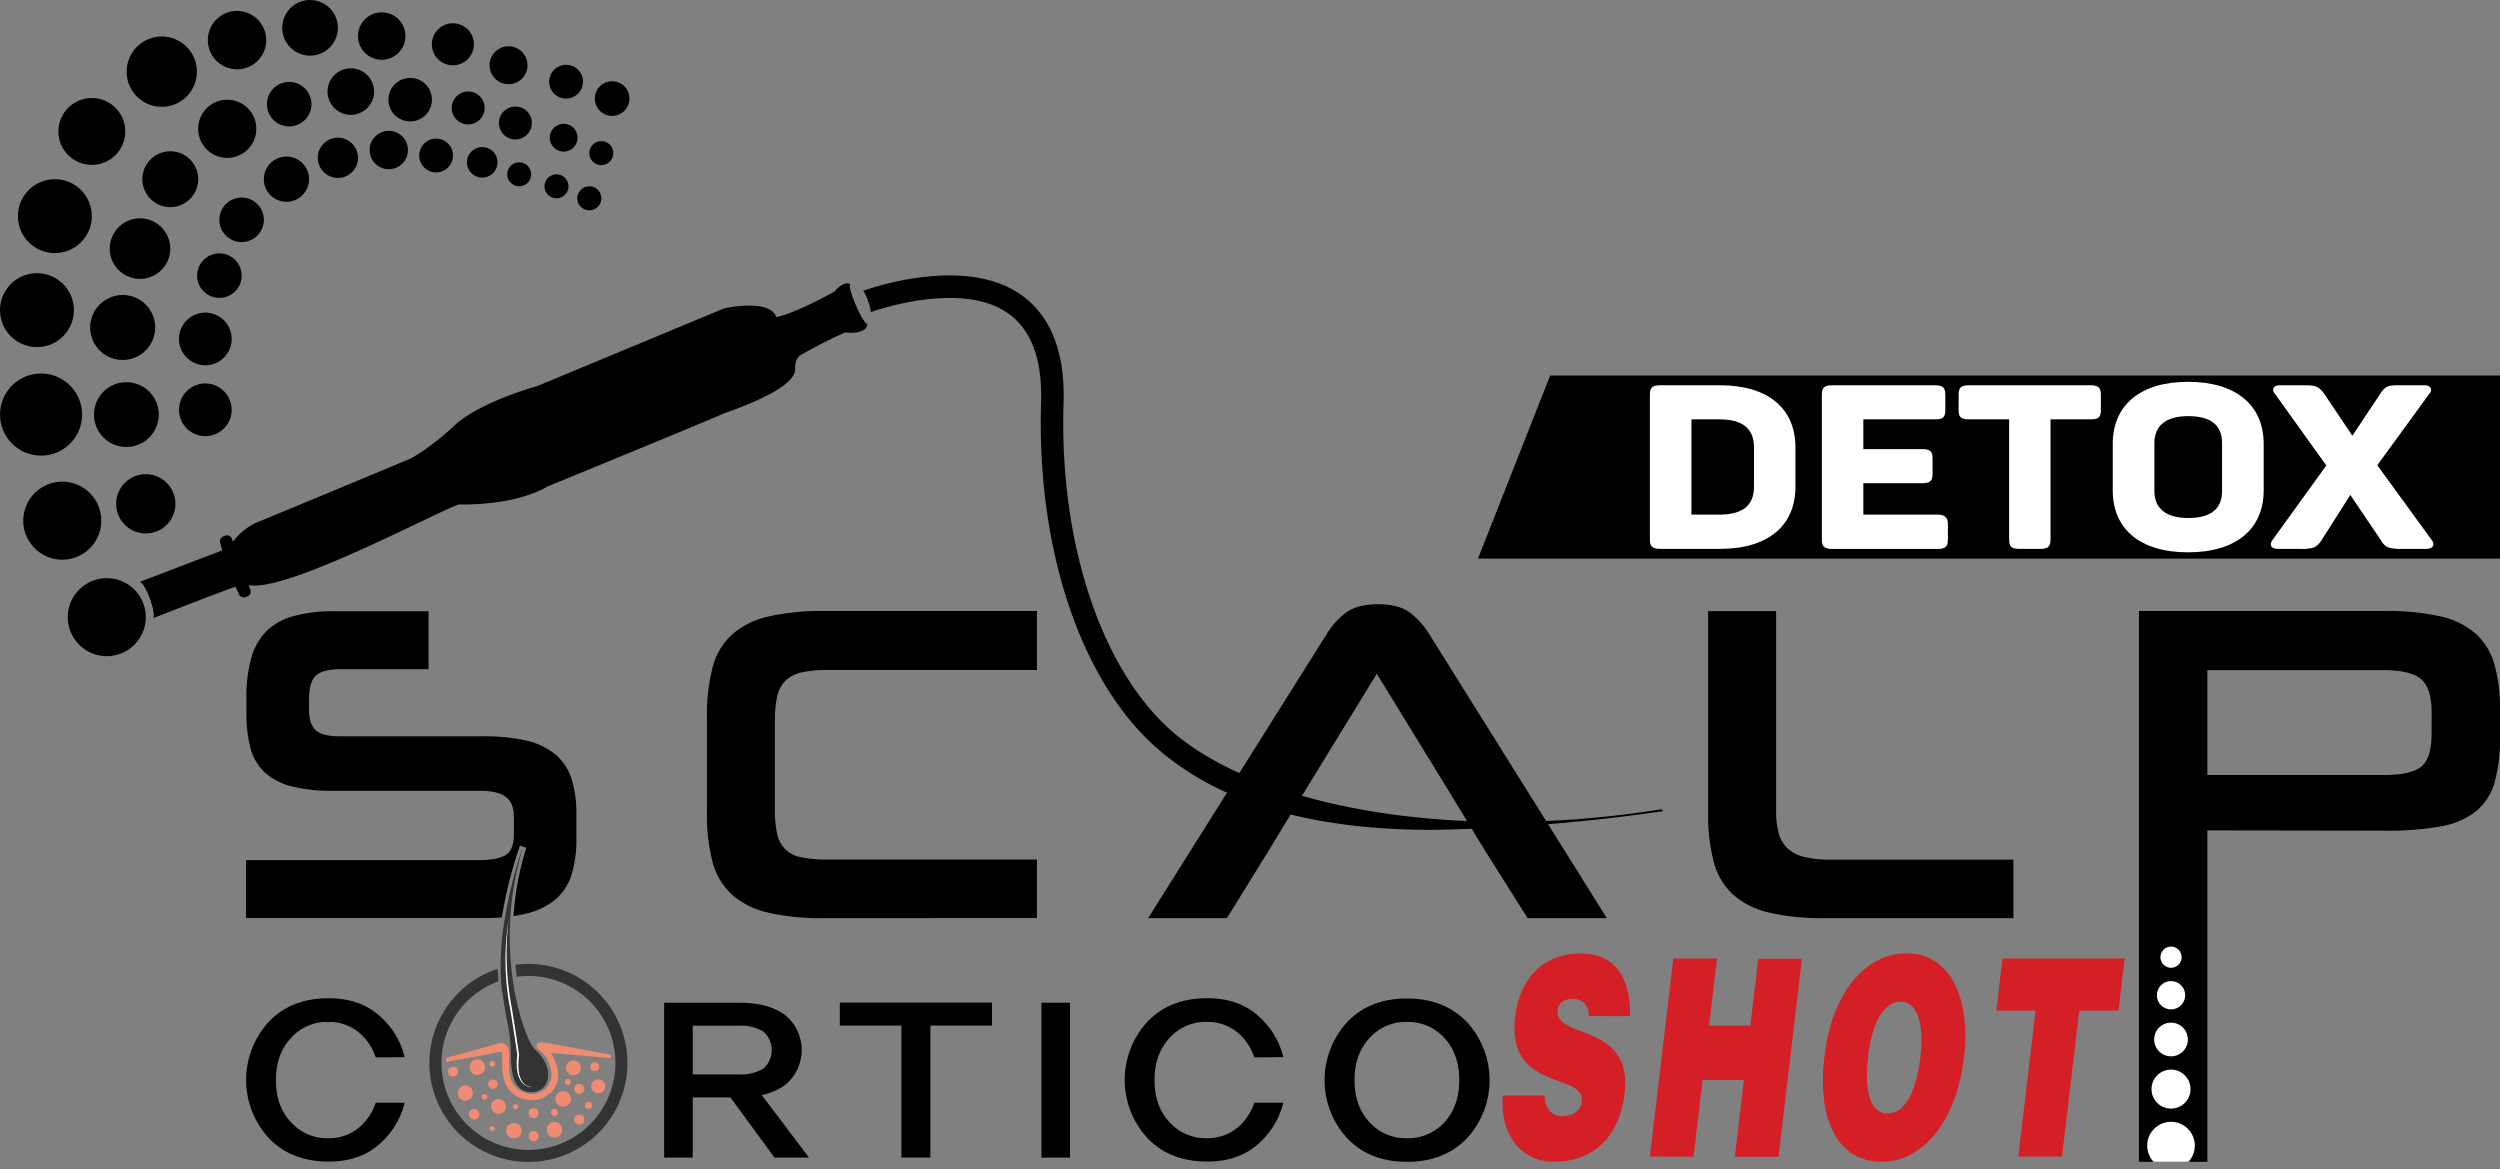 <svg xmlns="http://www.w3.org/2000/svg" xmlns:xlink="http://www.w3.org/1999/xlink" viewBox="0 0 689.86 322.69"><rect x="0" y="0" width="689.86" height="322.69" fill="#808080" stroke="none"/><defs><style>.cls-1{fill:none;}.cls-2{clip-path:url(#clip-path);}.cls-3{fill:#fff;}.cls-4{fill:#ef8c71;}.cls-5{fill:#333;}.cls-6{fill:#ef8c73;}.cls-7{fill:#d41f26;}.cls-8{fill:#828080;}</style><clipPath id="clip-path"><path class="cls-1" d="M609.11,229.14V320.6H590.23v-152h67.83a67.83,67.83,0,0,1,15.15,1.43,22.38,22.38,0,0,1,9.82,4.72,18,18,0,0,1,5.28,8.51A45.13,45.13,0,0,1,689.86,196v7.33a44.58,44.58,0,0,1-1.49,12.55,15.89,15.89,0,0,1-5.16,8,21.64,21.64,0,0,1-9.75,4.16,82.86,82.86,0,0,1-15.4,1.18ZM671,196.72q0-6.83-2.92-9.32t-10.5-2.48H609.11v28.94h48.7q7.46,0,10.31-2.3c1.9-1.53,2.86-4.53,2.86-9Z"/></clipPath></defs><g id="Layer_2" data-name="Layer 2"><g id="Layer_1-2" data-name="Layer 1"><path d="M227.38,253.36a65.11,65.11,0,0,1-15.53-1.55,22.45,22.45,0,0,1-9.94-5,18.71,18.71,0,0,1-5.28-8.94,51.27,51.27,0,0,1-1.55-13.6V197.71a51.42,51.42,0,0,1,1.55-13.54,18.71,18.71,0,0,1,5.28-9,22.45,22.45,0,0,1,9.94-5,65.06,65.06,0,0,1,15.53-1.56h58.76v16.28H228.25a31.14,31.14,0,0,0-7.14.68,9.1,9.1,0,0,0-4.41,2.3,8.62,8.62,0,0,0-2.24,4.29,28.89,28.89,0,0,0-.62,6.52v24.84a28.83,28.83,0,0,0,.62,6.59,8,8,0,0,0,6.71,6.45,34.2,34.2,0,0,0,7.2.63h57.77v16.14Z"/><path d="M503.65,253.36a65.11,65.11,0,0,1-15.53-1.55,22.45,22.45,0,0,1-9.94-5,18.71,18.71,0,0,1-5.28-8.94,51.27,51.27,0,0,1-1.55-13.6V168.64h18.76v54.91a24.75,24.75,0,0,0,.68,6.27,8.93,8.93,0,0,0,2.43,4.23,10.15,10.15,0,0,0,4.65,2.42,30.4,30.4,0,0,0,7.39.75h50.32v16.14Z"/><path d="M609.11,229.14V320.6H590.23v-152h67.83a67.83,67.83,0,0,1,15.15,1.43,22.38,22.38,0,0,1,9.82,4.72,18,18,0,0,1,5.28,8.51A45.13,45.13,0,0,1,689.86,196v7.33a44.58,44.58,0,0,1-1.49,12.55,15.89,15.89,0,0,1-5.16,8,21.64,21.64,0,0,1-9.75,4.16,82.86,82.86,0,0,1-15.4,1.18ZM671,196.72q0-6.83-2.92-9.32t-10.5-2.48H609.11v28.94h48.7q7.46,0,10.31-2.3c1.9-1.53,2.86-4.53,2.86-9Z"/><circle cx="29.47" cy="170.31" r="10.77" transform="translate(-143.06 159.86) rotate(-76.72)"/><circle cx="17.18" cy="143.68" r="10.77" transform="translate(-126.6 127.39) rotate(-76.72)"/><circle cx="11.33" cy="114.4" r="11.33"/><circle cx="10.2" cy="85.58" r="10.2"/><circle cx="15.14" cy="59.64" r="10.2"/><circle cx="25.34" cy="36.27" r="9.23"/><circle cx="44.64" cy="19.77" r="9.7" transform="translate(17.97 60.67) rotate(-80.78)"/><circle cx="65.42" cy="11.08" r="8.06" transform="translate(39.6 72.2) rotate(-76.72)"/><circle cx="85.56" cy="7.68" r="7.68"/><circle cx="105.33" cy="9.95" r="6.55"/><path d="M130.77,12.21A5.8,5.8,0,1,1,125,6.42,5.8,5.8,0,0,1,130.77,12.21Z"/><path d="M145.56,18a5.23,5.23,0,1,1-5.22-5.23A5.22,5.22,0,0,1,145.56,18Z"/><circle cx="156.21" cy="22.54" r="4.66"/><circle cx="168.92" cy="27.2" r="4.78"/><path d="M101.6,21a6.42,6.42,0,1,1-9.07-.52A6.43,6.43,0,0,1,101.6,21Z"/><circle cx="40.23" cy="139.02" r="8.18" transform="translate(-86.52 69.17) rotate(-45)"/><circle cx="34.87" cy="114.4" r="8.94"/><circle cx="33.86" cy="90.36" r="8.97" transform="translate(-60.76 109.31) rotate(-80.78)"/><circle cx="38.63" cy="68.6" r="8.36" transform="translate(-35.27 95.74) rotate(-80.78)"/><circle cx="46.98" cy="49.44" r="7.71" transform="translate(-9.34 87.9) rotate(-80.78)"/><circle cx="62.71" cy="35.54" r="8.03" transform="translate(17.58 91.75) rotate(-80.78)"/><path d="M85.94,28.74A6.14,6.14,0,1,1,79.8,22.6,6.14,6.14,0,0,1,85.94,28.74Z"/><path d="M119.18,27.51a6,6,0,1,1-6-6A5.95,5.95,0,0,1,119.18,27.51Z"/><path d="M133.73,29.78a4.54,4.54,0,1,1-4.53-4.53A4.53,4.53,0,0,1,133.73,29.78Z"/><path d="M146.76,33.94a4.54,4.54,0,1,1-4.53-4.54A4.53,4.53,0,0,1,146.76,33.94Z"/><path d="M159.37,38a3.83,3.83,0,1,1-3.83-3.83A3.82,3.82,0,0,1,159.37,38Z"/><path d="M169.24,42.25a3.31,3.31,0,1,1-3.31-3.31A3.31,3.31,0,0,1,169.24,42.25Z"/><path d="M165.93,54.71a3.31,3.31,0,1,1-3.3-3.3A3.31,3.31,0,0,1,165.93,54.71Z"/><path d="M156.87,51.41a3.31,3.31,0,1,1-3.31-3.31A3.31,3.31,0,0,1,156.87,51.41Z"/><circle cx="143.27" cy="48.1" r="3.31"/><path d="M137.27,44.8a4.21,4.21,0,1,1-4.2-4.21A4.2,4.2,0,0,1,137.27,44.8Z"/><path d="M125,42.91a4.66,4.66,0,1,1-4.66-4.66A4.66,4.66,0,0,1,125,42.91Z"/><path d="M112.57,41.4a5.29,5.29,0,1,1-5.29-5.29A5.29,5.29,0,0,1,112.57,41.4Z"/><path d="M98.79,43.57A5.55,5.55,0,1,1,93.24,38,5.55,5.55,0,0,1,98.79,43.57Z"/><path d="M85.28,49.44a6.24,6.24,0,1,1-6.23-6.24A6.23,6.23,0,0,1,85.28,49.44Z"/><path d="M72.81,60.66a6.14,6.14,0,1,1-6.13-6.14A6.13,6.13,0,0,1,72.81,60.66Z"/><path d="M66.68,76.06a6.14,6.14,0,1,1-6.14-6.14A6.13,6.13,0,0,1,66.68,76.06Z"/><circle cx="56.66" cy="93.53" r="7.27" transform="translate(-49.54 67.46) rotate(-45)"/><circle cx="56.66" cy="113.08" r="7.27" transform="translate(-66.41 142.25) rotate(-76.72)"/><path d="M394.46,175.1a22.14,22.14,0,0,0-5.34-6q-3.12-2.35-8.82-2.36-5.85,0-8.95,2.36a22,22,0,0,0-5.34,6l-49.19,78.26h21.74l12.05-19.5,8.82-14.53,20.49-33.42,20.5,33.42,8.82,14.53,12.3,19.5H443.4Z"/><path d="M395.35,229c-33.86,0-59-7.51-76.22-22.65C298.86,188.5,286,152.77,287.28,111c.36-11.68-2.65-19.91-9-24.46-13.12-9.45-37.86-.47-38.09-.38l-2.16-5.85c1.08-.4,28.11-10.21,43.9,1.17,8.09,5.83,12,15.83,11.55,29.72-1.24,39.75,11,73.93,29.73,90.43,23.44,20.62,76.6,31.09,135.2,21.68l.62.51A501.7,501.7,0,0,1,395.35,229Z"/><g class="cls-2"><circle class="cls-3" cx="599.08" cy="316.12" r="6.57"/><path class="cls-3" d="M604.46,300.52a5.38,5.38,0,1,1-5.38-5.37A5.38,5.38,0,0,1,604.46,300.52Z"/><circle class="cls-3" cx="599.08" cy="286.84" r="4.65"/><circle class="cls-3" cx="599.08" cy="274.63" r="3.91"/><circle class="cls-3" cx="599.08" cy="264.13" r="2.93"/></g><path d="M107.46,291.77h-3.79a15,15,0,0,0-4.79-7A12.87,12.87,0,0,0,90.61,282a13.27,13.27,0,0,0-10.36,4.48q-4.11,4.41-4.1,11.6t4.1,11.52a13.27,13.27,0,0,0,10.36,4.48,12.87,12.87,0,0,0,8.27-2.78,15,15,0,0,0,4.79-7h8a22.12,22.12,0,0,1-7.19,11.6q-5.32,4.63-13.83,4.63-10.29,0-16.47-6.49a23.68,23.68,0,0,1,0-32.08q6.18-6.5,16.47-6.5,8.49,0,13.83,4.64a22.08,22.08,0,0,1,7.19,11.6Z"/><path d="M223.24,319.44h-9.51l-12.18-16.62H191.16v16.62h-7.89V276.69h20.56q8.5,0,13,3.56a12.46,12.46,0,0,1,0,19,16,16,0,0,1-6.64,2.92Q214.31,307.61,223.24,319.44Zm-12.68-34.86a12.39,12.39,0,0,0-6.73-1.55H191.16v13.45h12.67a12.39,12.39,0,0,0,6.73-1.54,6.79,6.79,0,0,0,0-10.36Z"/><path d="M248.74,304.37V283h-17v-6.34h42V283h-17v36.41h-8Z"/><path d="M287.38,300.74V276.69h7.88v42.75h-7.88Z"/><path d="M349.9,291.77h-3.78a15,15,0,0,0-4.8-7,12.85,12.85,0,0,0-8.27-2.78,13.27,13.27,0,0,0-10.36,4.48q-4.1,4.41-4.1,11.6t4.1,11.52a13.27,13.27,0,0,0,10.36,4.48,12.85,12.85,0,0,0,8.27-2.78,15,15,0,0,0,4.8-7h8a22.18,22.18,0,0,1-7.19,11.6q-5.34,4.63-13.84,4.63-10.28,0-16.47-6.49a23.68,23.68,0,0,1,0-32.08q6.19-6.5,16.47-6.5,8.51,0,13.84,4.64a22.14,22.14,0,0,1,7.19,11.6Z"/><path d="M371.77,314.11a23.68,23.68,0,0,1,0-32.08q6.18-6.5,16.46-6.5t16.55,6.5a23.68,23.68,0,0,1,0,32.08q-6.27,6.5-16.55,6.49T371.77,314.11Zm26.9-27.6A13.51,13.51,0,0,0,388.23,282a13.3,13.3,0,0,0-10.36,4.48q-4.1,4.41-4.09,11.6t4.09,11.52a13.3,13.3,0,0,0,10.36,4.48,13.51,13.51,0,0,0,10.44-4.48q4-4.41,4-11.52T398.67,286.51Z"/><path class="cls-4" d="M123.13,291.92l15-4.14s2.38-.23,2.38,3.18-1.08,9.91,5.91,10.93a5.37,5.37,0,0,0,5.63-6.56c-1-4.14-2.24-4.59-3.53-5.8-.52-.5-1.34-2.34,2.23-1.76,4.1.68,17.83,3.31,17.83,3.31V292l-16.6-1.45s5.94,8.4-2.31,12.5c-3.29,1.34-10.08.46-10.92-6.83a37.14,37.14,0,0,1-.16-5.33c0-.86-.11-.76-3.45-.07s-12,2.22-12,2.22Z"/><path class="cls-5" d="M145.83,266a27.1,27.1,0,0,0-3.63.24l.41,3.29h0a22.81,22.81,0,0,1,3.22-.22,24,24,0,1,1-8.25,1.46l-.28-3.42a27.32,27.32,0,1,0,8.53-1.36Z"/><circle class="cls-6" cx="131.7" cy="294.47" r="2.15"/><circle class="cls-6" cx="135.86" cy="293.59" r="0.81"/><path class="cls-6" d="M137.31,299.16a1.3,1.3,0,1,1-1.29-1.29A1.3,1.3,0,0,1,137.31,299.16Z"/><circle class="cls-6" cx="128.4" cy="301.64" r="2.09"/><circle class="cls-6" cx="125" cy="295.68" r="1.39"/><path class="cls-6" d="M134.47,302.69a.78.78,0,0,1-.78.78.78.78,0,0,1,0-1.56A.78.78,0,0,1,134.47,302.69Z"/><circle class="cls-6" cx="137.56" cy="305.3" r="2.04"/><path class="cls-6" d="M132.3,307.47a1.46,1.46,0,1,1-1.46-1.46A1.46,1.46,0,0,1,132.3,307.47Z"/><path class="cls-6" d="M136.56,311.41a.74.74,0,0,1-1.47,0,.74.74,0,0,1,1.47,0Z"/><path class="cls-6" d="M143,305.4a.73.73,0,1,1-1.46,0,.73.73,0,1,1,1.46,0Z"/><circle class="cls-6" cx="141.81" cy="312" r="2.12"/><circle class="cls-6" cx="147.25" cy="307.14" r="1.37"/><circle class="cls-6" cx="147.25" cy="313.51" r="1.37"/><circle class="cls-6" cx="153" cy="306.97" r="0.97"/><path class="cls-6" d="M155.14,311.75a2.14,2.14,0,1,1-2.14-2.14A2.14,2.14,0,0,1,155.14,311.75Z"/><path class="cls-6" d="M157.54,303.26a2.14,2.14,0,1,1-2.13-2.13A2.13,2.13,0,0,1,157.54,303.26Z"/><circle class="cls-6" cx="159.83" cy="308.98" r="1.39"/><path class="cls-6" d="M163.43,305a1,1,0,1,1-1-1A1,1,0,0,1,163.43,305Z"/><path class="cls-6" d="M161.23,300.44a1.4,1.4,0,1,1-1.4-1.4A1.4,1.4,0,0,1,161.23,300.44Z"/><path class="cls-6" d="M157.52,298.54a.83.83,0,1,1-.83-.82A.83.83,0,0,1,157.52,298.54Z"/><path class="cls-6" d="M160.28,294.66a2.06,2.06,0,1,1-2.06-2.06A2.05,2.05,0,0,1,160.28,294.66Z"/><circle class="cls-6" cx="164.13" cy="294.33" r="1.22"/><path class="cls-6" d="M167,299.76a1.93,1.93,0,1,1-1.93-1.93A1.93,1.93,0,0,1,167,299.76Z"/><path class="cls-7" d="M438.35,280.38a4.54,4.54,0,0,0-1.3-3.72,4.42,4.42,0,0,0-3-1c-2.66,0-4,1.14-4.2,3.11-1,8.2,20.78,3.11,18.43,23-1.51,12.68-9.34,18.82-19.45,18.82-9.71,0-15.05-8.42-14.13-18.29h11.54a6.06,6.06,0,0,0,1.48,4.33A4.54,4.54,0,0,0,431,308c3,0,5.17-1.44,5.48-4,1-8.27-20.85-2.58-18.37-23.45,1.37-11.62,8.81-17.46,18-17.46,10.21,0,13.95,7.74,13.68,17.31Z"/><path class="cls-7" d="M455.26,319.16l6.48-54.65h12.05L471.61,283H483l2.19-18.45h12.05l-6.47,54.65H478.71L481.22,298H469.83l-2.51,21.18Z"/><path class="cls-7" d="M542,291.53c-2.2,18.6-11.87,29.07-22.75,29.07-11.55,0-18-10.62-15.8-29.22,2-17.15,11.17-28.31,22.61-28.31C539.15,263.07,543.67,277.11,542,291.53Zm-26.51,0c-.83,7-.43,15.71,5.34,15.71,5.21,0,8-6.67,9.12-15.71.88-7.43-.23-15.33-5.57-15.1C518.87,276.43,516.27,284.63,515.45,291.53Z"/><path class="cls-7" d="M552.57,264.51h33.72l-1.7,14.35H573.76L569,319.16H556.93l4.77-40.3H550.87Z"/><polygon points="689.86 154.15 407.84 154.15 427.76 103.62 689.86 103.62 689.86 154.15"/><path class="cls-3" d="M474.65,106.31c13.25,0,20.79,6.42,20.79,17.11v10.93c0,10.68-7.54,17.11-20.79,17.11H458.16c-2.18,0-2.89-.64-2.89-2.61V108.92c0-2,.71-2.61,2.89-2.61ZM484,123.42c0-5.15-3.17-7.7-9.44-7.7h-7.82V142h7.82c6.27,0,9.44-2.54,9.44-7.63Z"/><path class="cls-3" d="M533.92,106.31c2.18,0,2.88.64,2.88,2.61v4.26c0,2-.7,2.54-2.88,2.54H514.18v8.21h16.21c2.19,0,2.89.57,2.89,2.54v4.26c0,2-.7,2.61-2.89,2.61H514.18V142h20.44c2,0,2.89.77,2.89,2.61v4.26c0,2-.71,2.61-2.89,2.61h-29c-2.19,0-2.89-.64-2.89-2.61V108.92c0-2,.7-2.61,2.89-2.61Z"/><path class="cls-3" d="M576.83,106.31c2.18,0,2.89.64,2.89,2.61v4.26c0,2-.71,2.54-2.89,2.54h-11v33.13c0,2-.71,2.61-2.89,2.61h-5.71c-2.19,0-2.82-.64-2.82-2.61V115.72H543.36c-2.19,0-2.89-.57-2.89-2.54v-4.26c0-2,.7-2.61,2.89-2.61Z"/><path class="cls-3" d="M583,122.46c0-10.68,7.61-17.1,20.79-17.1s20.86,6.42,20.86,17.1v12.85c0,10.68-7.61,17.1-20.86,17.1S583,146,583,135.31Zm30.16-.19c0-5-3.1-7.44-9.37-7.44-6,0-9.3,2.55-9.3,7.44V135.5c0,4.89,3.31,7.44,9.3,7.44,6.27,0,9.37-2.48,9.37-7.44Z"/><path class="cls-3" d="M670.9,148.85c1.13,1.33.57,2.61-1.4,2.61h-6.77a11.42,11.42,0,0,1-3.66-.39,3.93,3.93,0,0,1-2-1.9l-8.52-12.59-8,12.59a5.56,5.56,0,0,1-2,1.9,11,11,0,0,1-3.59.39h-6.35c-2,0-2.53-1.15-1.41-2.61l14.73-20.41-14.09-19.65c-1.13-1.27-.57-2.48,1.34-2.48h6.48c3.38,0,4.09.32,5.57,2.16l7.89,11.77,7.82-11.77c1.41-2,2.12-2.16,5.22-2.16h6.76c1.9,0,2.47,1.21,1.34,2.48L656,128.38Z"/><path d="M157.69,214.85a14.56,14.56,0,0,0-4.47-6.7,19.27,19.27,0,0,0-8-3.79,52,52,0,0,0-12-1.18H93.59q-4.59,0-6.46-1.68t-1.86-5.65v-2.73q0-5.1,2-6.77t6.4-1.68h24.59v-16H92A40.25,40.25,0,0,0,81.05,170a17.06,17.06,0,0,0-7.46,4.1,16.83,16.83,0,0,0-4.22,7.39A39.15,39.15,0,0,0,68,192.5v4.22a37.54,37.54,0,0,0,1.06,9.5,14.09,14.09,0,0,0,3.79,6.71,16.82,16.82,0,0,0,7.39,4A44.8,44.8,0,0,0,92,218.21h40.37q5,0,7.21,1.68c1.49,1.11,2.23,3,2.23,5.65v4.6q0,4.35-2.23,5.77t-7.33,1.43H67.88v16h65.34c1.86,0,3.61-.06,5.25-.19a121,121,0,0,1,4.87-19.4l.15-.4,1.74.58-.13.4a81.29,81.29,0,0,0-3.4,18.46c1.25-.19,2.42-.41,3.51-.69a19.71,19.71,0,0,0,8-3.85,14.52,14.52,0,0,0,4.47-6.77,32.71,32.71,0,0,0,1.37-10.12v-6.71A31.28,31.28,0,0,0,157.69,214.85Z"/><path class="cls-5" d="M147.66,289.61c-2.41-2.27-8.06-17.42-6.82-36.68a81.57,81.57,0,0,1,3.3-18.43l-.12,0a122.33,122.33,0,0,0-4.66,18.63,75.1,75.1,0,0,0-1,19.07c.66,4.5,1.19,7.49,1.62,9.88a43.69,43.69,0,0,1,1,8.66c0,2.69.05,7.72,2.69,9.73a5.15,5.15,0,0,0,4.64.61,4.1,4.1,0,0,0,2.78-3.07C151.43,296.73,151.73,293.44,147.66,289.61Z"/><path class="cls-3" d="M146.57,300a3.78,3.78,0,0,1-2.69-1.5c-1.83-2.4-1.21-6.8-1.14-7.27,0-.3-.35-2.83-1.91-12.61a70.51,70.51,0,0,1-.44-25h0a78.38,78.38,0,0,0,.92,24.91c1.67,10.48,1.92,12.66,1.92,12.68v.07s-.81,5,1,7.32a3.31,3.31,0,0,0,2.35,1.31Z"/><path d="M42,170.67l0,0h0Z"/><path class="cls-8" d="M42.07,170.65h0Z"/><path d="M239,87.3c-.8-2-2-4.58-2.85-6.84-1.85-5.1-5.91,0-5.91,0s-9.95,5.67-16,7.06c-1.88-5.29-14.48-2.4-14.48-2.4l-51.5,21.41s-15,4.11-22.33,10.41c-7.31,6.92-12.67,9.61-12.67,9.61s-31.8,13.29-41.81,17.38a16.4,16.4,0,0,0-7.17,5.57l-.31-.85a1.4,1.4,0,0,0-1.8-.84l-.55.2a1.4,1.4,0,0,0-.84,1.8l.54,2.07L38.49,160.6c.64,0,1.88,2,2.84,4.63s1.34,5.16.75,5.41c1.25-.49,22.07-8.61,22.92-8.72l.92,2a1.4,1.4,0,0,0,1.8.84l.55-.19a1.41,1.41,0,0,0,.84-1.81l-.48-1.32c10.17,2.22,52.14-20.37,58-22.24,16.87.24,24.52-5,24.52-5s38.78-15.86,49-20.27c10.2-3.53,19.42-8.11,19.27-12.09-.13-3.34,1.76-4,1.76-4a130.17,130.17,0,0,1,12-6.1C240,92.35,239.78,89.25,239,87.3Z"/><path class="cls-8" d="M41.33,165.23c-1-2.65-2.2-4.65-2.84-4.63,0,0-.06,0-.08,0-.31.23.12,2.76,1.13,5.53s2,4.53,2.47,4.52h.07C42.67,170.39,42.34,168,41.33,165.23Z"/><path class="cls-8" d="M237.87,83.53c1.3,3,2,5.66,1.52,5.86s-1.91-2.09-3.22-5.13-2-5.65-1.52-5.85S236.56,80.5,237.87,83.53Z"/><path class="cls-8" d="M239.55,83.08c.58,1.63.88,3,.67,3.09s-.85-1.18-1.44-2.81-.88-3-.67-3.09S239,81.46,239.55,83.08Z"/></g></g></svg>
